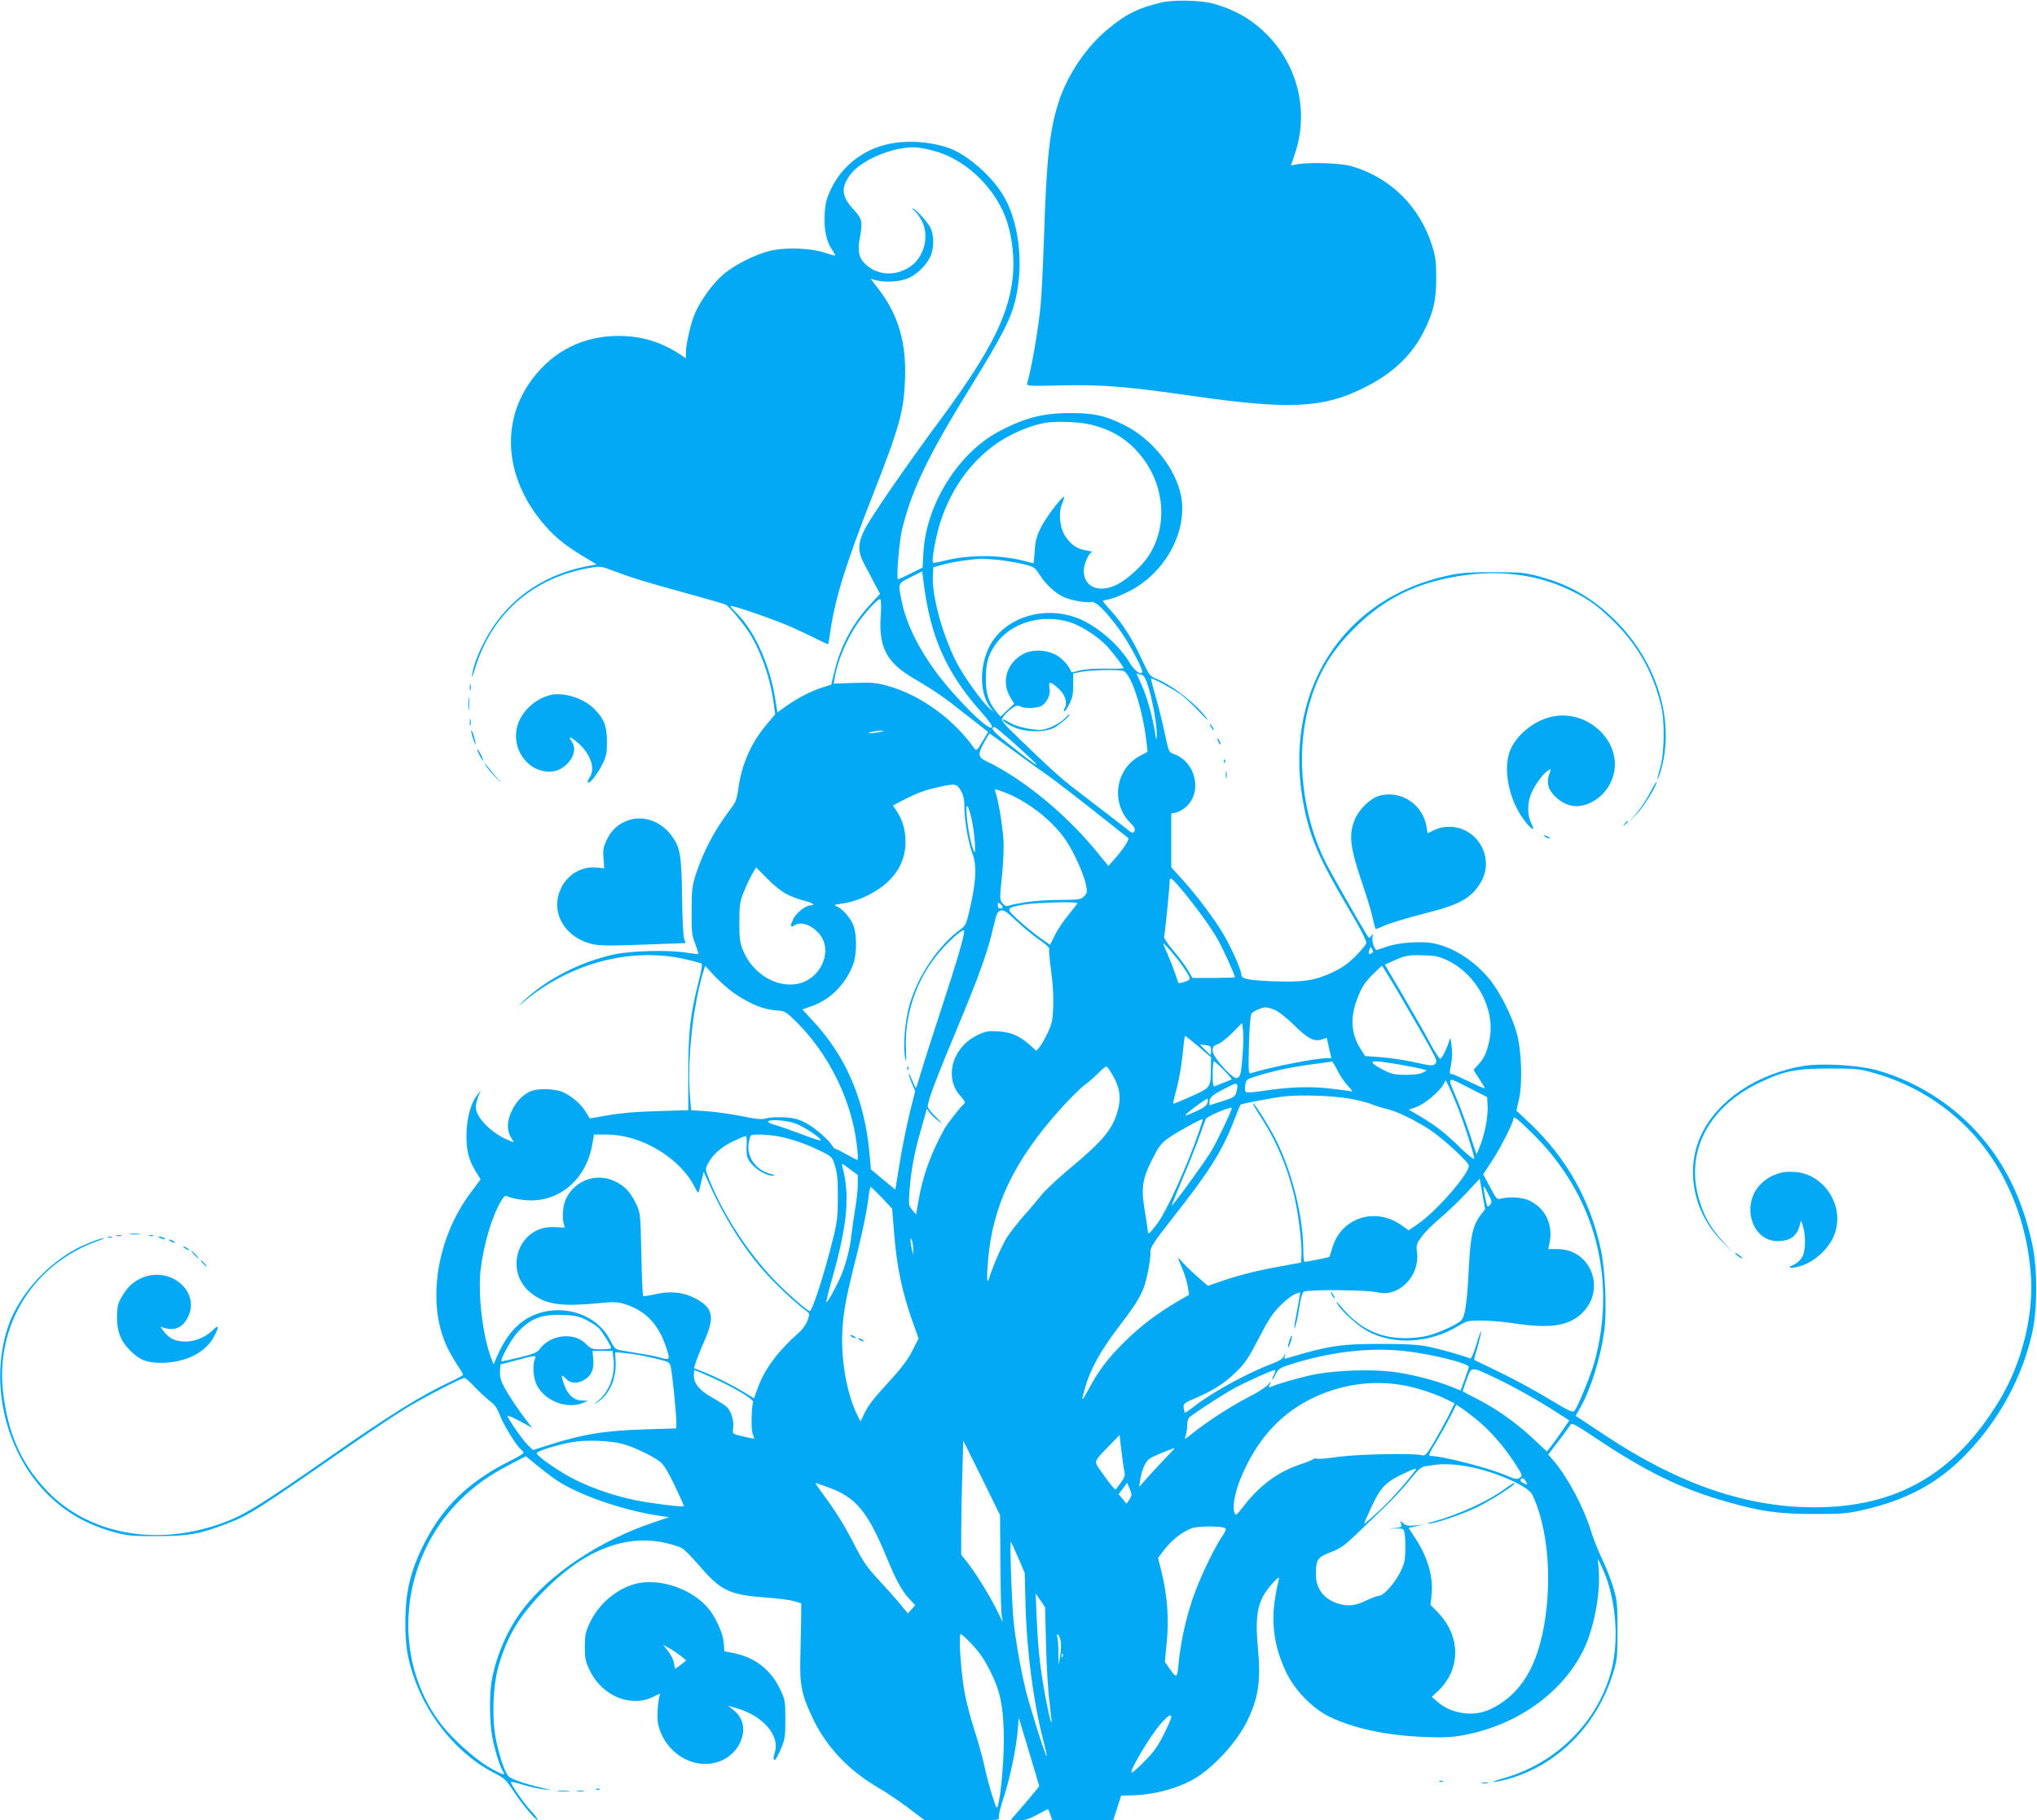 <?xml version="1.0" standalone="no"?>
<!DOCTYPE svg PUBLIC "-//W3C//DTD SVG 20010904//EN"
 "http://www.w3.org/TR/2001/REC-SVG-20010904/DTD/svg10.dtd">
<svg version="1.0" xmlns="http://www.w3.org/2000/svg"
 width="1280pt" height="1144pt" viewBox="0 0 1280 1144"
 preserveAspectRatio="xMidYMid meet">
<g transform="translate(0,1144) scale(0.1,-0.1)"
fill="#03a9f4" stroke="none">
<path d="M7301 11425 c-144 -33 -226 -73 -342 -170 -132 -110 -247 -279 -303
-445 -60 -181 -80 -357 -96 -867 -6 -171 -15 -360 -21 -420 -14 -151 -58 -403
-85 -494 -4 -15 17 -16 223 -11 261 5 391 -6 829 -68 592 -85 806 -75 1059 50
186 91 308 207 386 365 58 118 74 189 74 330 0 97 -5 134 -24 195 -77 249
-259 432 -506 505 -64 20 -263 27 -341 13 l-42 -8 23 68 c89 255 28 539 -157
737 -98 105 -208 171 -353 212 -76 21 -248 26 -324 8z"/>
<path d="M5580 10534 c-157 -34 -289 -138 -357 -279 -30 -64 -37 -92 -41 -157
-6 -95 10 -173 44 -224 14 -20 24 -38 22 -40 -2 -1 -30 6 -63 17 -84 29 -238
36 -335 15 -96 -20 -238 -91 -312 -157 -67 -59 -147 -174 -178 -255 -25 -69
-50 -182 -50 -231 l0 -35 -32 22 c-132 87 -267 125 -427 118 -219 -10 -404
-116 -529 -302 -171 -256 -144 -580 73 -854 73 -92 147 -155 269 -228 l85 -51
-67 -13 c-289 -57 -516 -227 -645 -485 -40 -80 -63 -143 -71 -200 -4 -22 5 -3
19 43 105 345 364 572 721 633 68 12 71 11 152 -20 111 -42 195 -68 461 -141
124 -34 232 -65 241 -70 21 -11 95 -99 139 -163 74 -109 140 -290 161 -446
l11 -80 -58 -69 c-94 -112 -153 -248 -173 -395 -10 -71 -17 -89 -50 -132 -99
-130 -167 -259 -216 -405 -25 -78 -28 -98 -28 -235 -1 -134 2 -156 23 -208 12
-32 21 -60 19 -62 -2 -3 -33 1 -69 7 -108 19 -349 14 -459 -10 -213 -46 -428
-157 -571 -293 -31 -30 -38 -38 -15 -19 304 262 705 366 1061 275 33 -9 65
-17 71 -19 8 -3 5 -33 -12 -98 -56 -220 -69 -327 -69 -584 l0 -241 -195 -6
c-136 -4 -229 -12 -309 -26 -62 -12 -114 -20 -116 -19 -1 2 -11 20 -24 40 -27
45 -78 91 -134 120 -54 28 -176 31 -222 6 -47 -25 -86 -68 -111 -123 -29 -61
-30 -119 -4 -162 l19 -32 -24 9 c-110 42 -215 145 -215 212 0 16 7 45 15 66
l15 37 -20 -25 c-39 -49 -63 -131 -68 -225 -5 -111 9 -176 53 -250 l35 -57
-60 -80 c-218 -289 -281 -697 -151 -973 16 -33 45 -84 65 -114 20 -29 36 -56
36 -60 0 -4 -33 -23 -72 -41 -190 -89 -382 -208 -743 -460 -492 -343 -577
-394 -745 -448 -407 -131 -818 -41 -1069 234 -153 167 -233 354 -262 608 -47
421 192 803 593 946 29 10 47 19 41 19 -20 1 -139 -46 -190 -76 -197 -113
-358 -305 -418 -498 -97 -310 -30 -677 172 -943 127 -166 297 -278 508 -333
79 -21 112 -24 265 -23 192 0 265 13 427 75 151 58 178 75 808 512 116 80 262
177 325 216 120 73 349 191 369 191 7 0 36 -26 65 -58 30 -31 72 -70 94 -87
30 -22 46 -45 62 -86 21 -59 104 -194 133 -218 9 -7 17 -17 17 -22 0 -4 -41
-29 -92 -54 -247 -124 -413 -282 -527 -505 -92 -180 -124 -311 -124 -510 0
-141 13 -222 54 -341 89 -259 283 -490 509 -604 58 -29 71 -41 117 -112 54
-83 142 -187 151 -179 3 3 -16 28 -41 55 -44 47 -127 166 -127 181 0 5 33 -3
74 -16 40 -12 98 -25 127 -29 l54 -5 -64 15 c-92 21 -189 54 -205 71 -22 22
-56 119 -78 224 -29 136 -21 347 16 474 56 188 127 306 274 458 251 259 508
365 762 314 47 -10 99 -26 117 -37 17 -11 64 -58 104 -105 135 -159 190 -186
409 -203 80 -5 165 -16 190 -24 l45 -13 -1 -109 c-1 -61 -3 -171 -5 -245 -4
-163 10 -228 81 -375 86 -178 226 -324 412 -432 44 -25 127 -81 184 -124 l105
-79 235 0 c231 0 236 0 231 20 -3 11 10 65 29 120 38 113 79 306 89 424 l7 80
64 -213 c35 -117 64 -214 64 -216 0 -3 -41 -52 -90 -110 l-91 -105 52 0 c41 0
66 8 116 35 35 19 65 35 68 35 2 0 9 -16 15 -35 l12 -35 191 0 192 0 25 77 25
78 75 2 c152 5 312 53 415 123 114 78 239 219 298 336 74 146 91 260 72 461
-16 166 -8 251 29 326 25 51 116 152 102 113 -3 -10 -14 -60 -22 -110 -29
-165 -7 -319 68 -476 56 -116 169 -231 278 -282 152 -72 356 -115 585 -124
114 -5 171 -3 240 9 337 59 625 260 761 529 69 136 112 360 100 513 l-6 70 26
-54 c87 -185 111 -451 59 -650 -83 -322 -348 -586 -679 -677 -45 -13 -73 -23
-62 -23 10 -1 44 6 75 14 320 83 574 335 678 672 25 82 27 101 27 268 0 168
-2 186 -27 270 -15 50 -47 131 -71 180 -24 50 -55 128 -69 175 -44 143 -141
327 -228 432 l-40 47 64 84 c36 46 69 92 74 102 9 15 27 6 159 -82 315 -211
533 -317 814 -398 222 -64 330 -79 555 -80 172 0 214 3 302 23 287 64 489 174
669 365 204 215 346 483 406 760 31 147 31 389 0 539 -64 309 -194 561 -392
758 -164 165 -379 289 -598 347 -117 30 -338 42 -448 24 -295 -49 -542 -216
-644 -433 -102 -217 -50 -487 129 -668 l73 -75 -69 77 c-79 86 -124 171 -153
284 -74 288 72 559 384 709 153 74 231 90 441 90 165 0 188 -2 276 -27 355
-99 650 -336 818 -658 95 -182 150 -370 170 -583 26 -266 -49 -576 -196 -819
-279 -461 -643 -671 -1163 -671 -425 0 -849 145 -1307 448 l-192 127 29 51
c68 121 128 315 151 484 17 128 6 379 -21 507 -67 313 -214 575 -444 794 l-87
82 17 77 c22 102 15 305 -16 413 -30 109 -110 265 -174 341 -95 113 -222 194
-345 220 -77 16 -222 6 -295 -20 -33 -12 -62 -21 -66 -21 -14 0 -32 58 -25 82
5 21 5 21 -8 6 -12 -15 -14 -15 -24 0 -54 87 -229 395 -262 460 -146 291 -189
662 -112 965 52 203 135 350 281 498 176 179 360 278 607 328 276 55 530 30
750 -74 116 -55 168 -91 265 -183 164 -156 263 -329 316 -547 24 -101 21 -297
-6 -390 -11 -38 -19 -71 -17 -73 2 -2 11 20 20 50 93 311 -19 684 -284 948
-142 141 -288 226 -479 277 -87 24 -115 27 -282 27 -139 1 -207 -4 -272 -17
-687 -139 -1069 -745 -923 -1463 40 -194 96 -324 270 -619 87 -148 125 -221
120 -233 -3 -11 -34 -47 -68 -82 -44 -44 -85 -73 -142 -100 -112 -53 -186 -64
-377 -57 -159 7 -198 15 -198 43 0 27 -61 166 -109 247 -58 100 -166 243 -258
346 l-73 80 0 169 0 170 29 5 c15 3 43 18 61 34 108 91 66 283 -73 334 -32 11
-33 14 -56 123 -13 61 -38 165 -57 230 -19 65 -33 120 -31 122 6 6 142 -68
189 -102 26 -19 77 -67 114 -107 37 -40 60 -61 51 -47 -61 89 -218 213 -323
255 -38 15 -44 23 -90 123 -58 126 -121 225 -192 303 -29 31 -52 59 -52 62 0
2 17 7 39 11 21 3 76 25 122 48 226 112 370 370 332 594 -31 177 -185 370
-367 457 -118 57 -184 71 -331 71 -173 0 -287 -30 -451 -117 -252 -135 -453
-455 -471 -753 l-6 -101 -74 -37 c-40 -20 -76 -36 -80 -36 -12 0 7 237 26 315
62 251 163 461 433 898 200 324 253 428 281 553 52 228 17 497 -86 658 -79
124 -232 253 -344 289 -120 39 -256 47 -373 21z m285 -41 c190 -49 371 -214
450 -410 38 -96 58 -230 52 -343 -16 -259 -128 -489 -451 -928 -219 -295 -441
-618 -481 -696 -46 -90 -47 -141 -4 -222 18 -32 47 -88 65 -123 l34 -63 -57
-62 c-111 -118 -187 -257 -227 -415 l-23 -94 -54 -17 c-70 -22 -160 -68 -229
-118 l-55 -39 -16 98 c-36 216 -134 425 -248 533 -17 17 -31 33 -31 37 0 10
229 -68 348 -117 46 -19 124 -55 174 -80 49 -25 91 -44 92 -42 2 2 8 41 15 88
30 204 97 418 264 845 170 434 197 530 204 732 9 230 -42 404 -166 566 l-50
65 32 -9 c50 -14 138 -11 192 8 56 19 121 78 150 138 25 51 26 137 1 185 -21
40 -95 120 -111 120 -5 0 -2 -5 7 -11 10 -5 30 -31 45 -57 58 -98 23 -241 -74
-302 -83 -53 -183 -51 -256 4 -57 44 -71 86 -55 174 20 112 17 124 -39 186
-75 82 -80 135 -22 216 71 98 286 185 424 173 22 -2 67 -11 100 -20z m978
-1719 c144 -33 246 -96 331 -204 146 -186 164 -436 45 -621 -41 -65 -135 -150
-200 -183 -113 -56 -209 -16 -209 88 0 41 34 115 53 117 6 1 -10 5 -37 10 -58
9 -90 31 -130 86 -36 52 -47 148 -22 207 9 22 14 41 12 43 -9 9 -120 -137
-148 -197 -24 -50 -33 -82 -36 -142 -3 -43 -6 -78 -8 -78 -2 0 -28 7 -59 15
-155 40 -351 40 -509 -1 -32 -8 -61 -13 -63 -10 -11 10 19 174 47 258 68 204
180 363 336 479 92 68 223 125 324 142 63 11 207 6 273 -9z m-559 -854 c49 -6
118 -18 153 -27 60 -15 66 -19 97 -67 37 -58 90 -107 145 -136 43 -22 149 -41
179 -33 26 6 87 -53 171 -167 62 -82 159 -265 148 -276 -15 -15 -48 12 -81 65
-75 122 -221 242 -343 283 -193 66 -410 3 -514 -148 -84 -123 -92 -321 -17
-420 l22 -29 -28 25 c-52 47 -164 205 -210 296 -86 173 -151 413 -144 536 l3
53 65 18 c57 16 167 32 240 36 14 0 65 -4 114 -9z m-449 -326 c52 -237 151
-426 325 -622 59 -67 79 -97 72 -104 -22 -22 -235 191 -355 355 -110 150 -183
302 -211 439 -24 114 -25 110 57 151 l72 36 11 -87 c6 -49 19 -124 29 -168z
m-301 -28 c-13 -195 38 -291 208 -390 138 -82 177 -108 325 -225 l142 -111
-36 -61 c-34 -56 -38 -60 -50 -43 -133 188 -342 338 -549 395 -66 18 -98 21
-206 17 l-129 -4 7 40 c16 97 68 223 132 322 48 74 141 176 153 168 6 -3 7
-48 3 -108z m1188 -36 c64 -20 154 -75 217 -134 34 -31 121 -143 121 -155 0
-3 -48 -5 -107 -3 -63 1 -131 -3 -163 -11 l-55 -13 -20 35 c-11 19 -39 49 -63
65 -57 41 -158 49 -218 18 -106 -54 -144 -173 -88 -270 l27 -45 -43 -40 -43
-41 -24 29 c-50 60 -68 114 -68 205 0 100 13 151 58 216 93 139 290 199 469
144z m335 -306 c50 -14 125 -243 148 -454 l6 -55 -46 -24 c-157 -83 -188 -297
-61 -424 26 -26 31 -38 24 -51 -9 -15 -14 -14 -51 17 -23 18 -121 94 -217 167
-187 142 -207 159 -429 372 -142 137 -143 139 -127 163 8 13 31 36 50 50 28
21 38 24 55 16 30 -16 113 -13 139 5 34 24 55 71 47 110 -8 44 5 43 55 -2 43
-39 59 -88 41 -123 -7 -12 -8 -21 -2 -21 5 0 19 21 32 48 18 36 23 64 23 118
l0 72 51 10 c56 11 229 15 262 6z m160 -105 c28 -93 53 -238 52 -298 -1 -25
-3 -35 -5 -21 -21 137 -53 254 -97 351 l-26 57 26 -7 c23 -6 30 -18 50 -82z
m-845 -350 c201 -180 187 -181 -38 -1 -92 72 -116 102 -84 102 6 0 60 -46 122
-101z m-847 70 c-51 -10 -92 -10 -50 1 17 4 44 8 60 8 25 0 24 -2 -10 -9z
m843 -117 c81 -60 170 -123 197 -142 52 -35 245 -184 420 -324 55 -44 102 -81
105 -83 8 -7 -31 -68 -78 -122 l-47 -53 -82 100 c-196 236 -459 450 -685 558
-52 24 -55 44 -16 114 18 33 34 60 36 60 2 0 69 -49 150 -108z m-330 -252 c16
-29 22 -55 22 -103 0 -82 24 -222 50 -290 30 -78 24 -182 -21 -372 -15 -64
-24 -84 -46 -100 -144 -103 -273 -292 -328 -480 -29 -101 -42 -262 -27 -335 7
-35 8 -23 5 55 -11 219 67 446 214 616 60 70 146 145 151 131 6 -20 -41 -181
-143 -492 -57 -173 -115 -355 -129 -404 -14 -49 -28 -91 -30 -93 -2 -3 -13 20
-25 49 -11 29 -20 47 -20 40 -1 -7 8 -35 19 -61 l21 -47 -36 -144 c-19 -80
-48 -220 -62 -311 l-27 -165 -77 63 -76 64 -11 119 c-32 323 -148 592 -350
810 l-70 76 62 22 c116 42 210 137 257 261 26 70 24 205 -5 261 -24 45 -65 89
-96 103 -23 9 -20 11 30 18 77 11 159 43 229 90 111 74 171 177 171 295 0 77
-17 138 -55 196 l-24 36 67 35 c84 43 140 64 222 81 104 23 112 21 138 -24z
m290 -16 c99 -39 221 -124 301 -210 55 -59 84 -102 127 -188 30 -61 60 -137
66 -169 12 -54 11 -58 -10 -80 -21 -21 -32 -22 -165 -23 -123 -1 -238 -15
-316 -38 -9 -3 -23 5 -33 19 -16 22 -17 32 -2 167 9 91 13 177 9 238 -6 89
-34 253 -50 293 -9 22 -6 22 73 -9z m-224 -156 c20 -81 32 -247 16 -208 -18
39 -38 138 -45 220 -8 91 5 85 29 -12z m-1154 -481 c30 -15 79 -32 108 -39 50
-12 70 -28 34 -28 -29 0 -88 -47 -106 -83 -23 -50 -21 -60 9 -41 55 36 162
-31 185 -115 26 -99 -39 -212 -142 -247 -138 -46 -307 48 -369 204 -20 48 -23
75 -23 177 0 106 3 128 27 187 14 37 38 88 52 112 l26 45 72 -73 c44 -44 93
-83 127 -99z m2476 31 c86 -103 178 -229 223 -307 31 -52 111 -228 111 -243 0
-2 -60 -3 -134 -4 l-133 0 -26 45 c-14 25 -55 81 -91 123 -36 42 -64 83 -61
90 5 13 35 316 35 351 0 29 13 20 76 -55z m-1126 -109 c0 -5 -7 -9 -15 -9 -9
0 -15 9 -15 21 0 18 2 19 15 9 8 -7 15 -16 15 -21z m470 25 c0 -3 -25 -36 -55
-72 -31 -37 -70 -95 -86 -129 l-31 -61 -62 44 c-35 24 -95 74 -135 110 -83 77
-83 78 32 99 72 13 337 20 337 9z m-241 -229 c45 -31 68 -52 64 -61 -3 -8 3
-70 12 -138 11 -77 16 -162 13 -223 -3 -84 -8 -107 -34 -163 -17 -36 -40 -76
-51 -90 l-21 -24 -40 36 c-63 57 -117 81 -198 86 -61 4 -80 1 -125 -20 -164
-75 -221 -269 -113 -387 31 -35 32 -40 18 -52 -21 -17 -105 -126 -123 -159
-82 -151 -132 -288 -158 -438 l-17 -94 -24 28 c-22 27 -23 34 -17 118 9 126
30 242 73 389 l36 128 18 -24 c10 -14 35 -37 55 -52 29 -22 26 -17 -14 23 -29
28 -53 58 -53 67 0 39 47 162 196 520 130 312 183 462 215 604 20 86 26 102
46 108 19 7 34 -3 98 -63 41 -39 106 -93 144 -119z m906 -172 c51 -76 52 -79
10 -93 -20 -7 -38 -10 -39 -8 -2 1 -11 28 -21 58 -10 30 -31 84 -46 119 -16
35 -29 67 -29 70 1 11 90 -93 125 -146z m1184 86 c-18 -11 -22 -5 -14 22 7 20
8 21 17 4 8 -12 7 -20 -3 -26z m483 -48 c178 -88 293 -304 259 -487 -15 -81
-33 -123 -70 -163 -17 -18 -31 -34 -31 -36 0 -2 16 -26 35 -55 19 -29 35 -55
35 -59 0 -4 -44 15 -97 41 -54 26 -103 48 -110 48 -16 0 -16 2 -3 71 5 30 6
78 1 109 -7 51 -8 53 -16 25 -10 -38 -42 -102 -54 -109 -5 -3 -35 42 -66 101
-31 58 -108 193 -170 299 l-113 192 57 25 c73 33 90 36 191 33 73 -2 94 -7
152 -35z m-4492 -201 c109 -74 192 -107 280 -111 41 -3 51 -9 116 -73 188
-188 323 -447 369 -710 14 -85 20 -156 11 -156 -2 0 -32 16 -66 35 -34 19 -66
35 -70 35 -5 0 -13 7 -18 16 -22 39 -108 114 -165 145 -50 26 -76 33 -137 37
-41 2 -92 0 -113 -6 -31 -9 -61 -6 -155 13 -64 13 -163 27 -218 31 l-101 7 -7
81 c-18 231 15 550 79 774 l16 52 61 -66 c35 -36 87 -83 118 -104z m4168 18
c115 -197 204 -352 232 -407 19 -38 20 -45 7 -58 -12 -13 -29 -11 -128 11 -63
14 -158 28 -212 32 l-99 7 -23 36 c-66 100 -74 208 -23 333 26 66 45 95 91
141 31 31 59 57 61 57 2 0 44 -69 94 -152z m-763 -127 c22 -10 74 -52 115 -92
87 -86 126 -107 174 -92 l33 10 14 -63 15 -64 -24 0 c-74 0 -349 -54 -483 -95
-14 -5 -15 14 -11 177 3 114 9 188 16 197 14 18 65 40 91 40 11 0 38 -8 60
-18z m-207 -280 c-9 -122 -13 -137 -35 -146 -26 -10 -152 131 -153 170 0 26 5
33 33 43 18 6 59 39 92 72 l60 61 6 -48 c3 -26 2 -95 -3 -152z m-277 52 l79
-68 -1 -70 c-2 -122 0 -119 -123 -175 -60 -27 -111 -48 -113 -46 -2 2 3 28 11
57 23 79 43 193 51 287 4 45 10 82 12 82 2 0 40 -30 84 -67z m79 -24 c0 -16
-1 -29 -3 -29 -2 0 -17 15 -35 33 l-32 33 35 -4 c31 -4 35 -8 35 -33z m80
-124 c29 -30 52 -56 49 -58 -2 -2 -24 -12 -49 -21 -25 -10 -51 -20 -57 -23
-10 -4 -13 15 -13 76 0 45 4 81 8 81 4 0 32 -25 62 -55z m713 0 c14 -30 43
-73 64 -96 36 -40 36 -42 13 -36 -14 3 -77 11 -140 18 -125 12 -248 7 -404
-17 -62 -10 -102 -12 -108 -6 -5 5 -6 25 -3 44 6 32 12 36 58 51 142 44 242
64 452 90 17 2 32 5 35 6 3 0 18 -24 33 -54z m389 35 c62 -11 127 -23 143 -28
l30 -9 -25 -14 c-16 -9 -55 -14 -105 -14 -67 0 -89 4 -136 28 -32 15 -62 34
-69 42 -11 13 -8 15 18 15 16 0 81 -9 144 -20z m-1796 -75 c41 -75 49 -132 29
-210 -32 -120 -91 -192 -301 -367 -72 -60 -152 -134 -178 -166 -25 -31 -75
-91 -112 -132 -36 -41 -83 -101 -104 -132 -31 -47 -88 -177 -115 -262 -13 -44
-16 1 -6 116 29 341 163 622 450 943 56 63 125 132 154 154 29 21 70 57 92 80
21 23 44 40 49 38 5 -2 24 -30 42 -62z m2249 -79 l100 -51 3 -63 c3 -66 -21
-181 -53 -257 l-17 -40 -43 130 c-24 72 -63 179 -89 238 -53 127 -59 124 99
43z m-94 -92 c45 -111 118 -337 112 -347 -3 -5 -42 27 -87 70 -100 97 -145
132 -245 193 l-78 46 48 17 c51 19 145 97 169 142 l14 26 18 -34 c9 -19 32
-70 49 -113z m-1377 118 c3 -5 1 -24 -4 -43 -9 -32 -16 -36 -90 -60 l-80 -25
0 21 c0 28 20 45 95 83 66 34 71 36 79 24z m710 -87 c47 -8 108 -24 136 -35
28 -11 72 -25 96 -30 61 -14 173 -68 267 -129 85 -56 247 -205 247 -228 0 -52
-209 -290 -321 -366 l-57 -39 -50 35 c-163 112 -372 43 -428 -139 -10 -33 -19
-61 -20 -63 -3 -3 -142 -31 -156 -31 -5 0 -8 29 -8 64 0 215 -68 494 -171 700
-43 86 -139 239 -146 232 -2 -2 21 -43 52 -90 99 -152 174 -333 214 -521 23
-105 44 -293 39 -350 l-3 -40 -120 -22 c-148 -26 -264 -55 -378 -94 l-87 -30
-70 61 c-38 34 -81 76 -95 94 -29 34 -28 30 9 -59 13 -33 27 -81 31 -106 l7
-46 -74 -43 c-135 -80 -232 -154 -334 -255 -104 -103 -162 -180 -226 -300 -43
-80 -46 -77 -18 19 31 109 96 227 201 365 115 152 138 188 167 261 18 45 45
189 41 218 -4 28 17 61 141 219 230 291 312 423 385 613 21 52 38 96 39 97 7
7 211 46 281 53 103 11 301 4 409 -15z m-897 -27 c-5 -18 -25 -32 -79 -56 -55
-24 -68 -28 -53 -13 33 31 129 100 133 96 3 -2 2 -15 -1 -27z m153 -32 c0 -16
-95 -216 -132 -276 -43 -70 -240 -341 -245 -336 -1 1 27 72 63 157 37 85 84
204 106 264 21 61 42 116 46 124 10 17 162 81 162 67z m1891 -161 c390 -384
532 -909 388 -1435 -22 -80 -101 -273 -123 -303 -13 -17 -24 -12 -168 74 -84
51 -223 126 -308 167 -85 41 -156 76 -157 76 -1 1 9 40 23 86 13 47 23 89 21
93 -1 5 -15 -32 -30 -83 -19 -63 -32 -90 -41 -87 -56 22 -189 59 -262 74 -69
13 -137 17 -299 17 -251 0 -329 -12 -588 -90 -16 -5 -18 -2 -13 18 5 21 4 20
-6 -3 -7 -18 -28 -32 -72 -48 -157 -60 -367 -174 -489 -267 -32 -25 -60 -44
-62 -42 -2 2 -5 16 -7 31 -3 25 2 30 76 61 118 52 183 94 256 166 55 54 78 89
140 210 60 115 87 157 135 205 33 33 75 65 92 72 l33 11 -6 -41 c-4 -23 -13
-73 -20 -111 -8 -38 -12 -71 -10 -73 5 -5 21 67 36 161 5 33 15 63 22 68 24
15 401 12 466 -4 133 -33 266 104 246 254 -6 43 -3 51 30 97 21 28 73 80 116
116 44 37 118 107 164 157 l84 90 17 -95 17 -96 -26 -34 c-51 -66 -66 -133
-76 -331 -12 -237 -24 -316 -53 -339 -36 -28 -140 -75 -205 -91 -33 -9 -95
-16 -138 -16 -170 0 -295 62 -413 205 -20 24 -28 30 -20 15 22 -45 133 -145
196 -178 165 -87 388 -73 565 34 54 33 62 35 145 35 48 0 135 -7 193 -16 228
-35 344 -21 429 51 169 145 77 413 -142 414 l-58 0 8 38 c23 112 -23 214 -121
264 -43 23 -125 29 -181 16 -29 -8 -31 -6 -72 72 l-43 80 56 85 c54 82 134
241 134 264 0 20 26 0 121 -94z m-2095 19 c-76 -224 -210 -517 -270 -592 -49
-62 -51 -63 -54 -36 -1 16 -9 71 -18 122 -24 142 -17 198 42 317 40 82 58 106
97 136 46 35 219 131 224 125 2 -1 -8 -34 -21 -72z m-2540 46 c55 -19 171 -97
160 -107 -2 -3 -51 13 -108 35 -57 22 -131 48 -165 58 -34 9 -60 21 -57 26 10
15 114 8 170 -12z m-1036 -91 c168 -46 327 -164 397 -294 31 -59 32 -59 38
-30 4 17 12 48 17 70 l10 40 16 -35 c102 -233 221 -427 359 -585 72 -82 197
-200 265 -250 27 -20 27 -20 13 -62 -9 -26 -32 -58 -57 -80 -126 -110 -212
-225 -254 -339 l-26 -72 -62 38 c-74 45 -181 99 -258 129 l-57 23 13 41 c8 23
30 80 51 127 68 153 57 210 -54 269 -77 41 -159 49 -255 27 -38 -9 -72 -14
-75 -10 -3 3 -8 121 -11 262 -5 249 -6 259 -31 312 -35 75 -70 114 -131 144
-117 59 -256 10 -312 -109 -19 -39 -25 -114 -14 -155 l7 -25 -63 3 c-236 13
-331 -290 -134 -426 91 -62 180 -74 411 -52 87 9 117 8 156 -4 142 -42 225
-132 275 -299 16 -53 12 -56 -54 -37 -30 9 -71 16 -246 45 -27 5 -36 15 -58
60 -68 137 -233 214 -397 185 -150 -27 -250 -122 -327 -310 l-10 -25 -12 30
c-55 138 -88 405 -70 564 19 159 70 332 126 428 21 36 28 42 43 34 10 -6 47
-15 82 -20 218 -35 407 108 450 342 l12 67 76 0 c46 0 106 -8 151 -21z m948 6
c81 -17 172 -50 259 -94 60 -30 63 -33 80 -89 14 -43 18 -90 18 -197 -1 -124
-4 -155 -33 -270 -55 -220 -128 -445 -144 -445 -12 0 -123 96 -196 169 -179
179 -340 422 -436 659 -25 64 -25 64 -7 100 28 55 88 107 161 141 36 17 70 31
75 31 6 0 9 -21 7 -50 -2 -28 -1 -61 2 -75 14 -57 105 -125 166 -124 16 0 7 5
-23 13 -90 24 -148 110 -132 195 4 20 9 39 11 43 8 13 118 9 192 -7z m482
-300 c0 -33 -7 -100 -16 -150 -8 -49 -19 -124 -24 -167 -9 -84 -33 -177 -64
-253 -30 -71 -90 -179 -93 -168 -2 5 15 74 38 154 94 333 111 519 62 698 -6
22 -2 21 45 -15 l52 -38 0 -61z m3972 -128 c-16 -18 -17 -15 -29 45 -17 88
-16 90 17 28 26 -51 27 -56 12 -73z m-3820 45 l64 -68 12 -150 c17 -216 50
-373 118 -565 l36 -101 -38 -75 c-26 -52 -67 -108 -133 -180 -118 -129 -145
-164 -172 -221 l-22 -45 -18 36 c-65 127 -105 343 -96 527 6 128 22 212 97
509 28 112 56 248 63 302 6 54 14 99 18 99 4 0 35 -31 71 -68z m196 -322 l0
-35 -8 30 c-4 17 -8 41 -8 55 -1 23 0 23 8 5 5 -11 8 -36 8 -55z m-2057 -444
c30 -15 65 -37 78 -49 22 -21 81 -114 81 -129 0 -5 -28 -8 -62 -8 -58 0 -65 3
-96 34 -74 76 -224 60 -290 -32 -16 -22 -39 -31 -128 -53 -60 -15 -111 -26
-113 -24 -9 10 62 139 99 179 83 90 153 118 286 112 74 -2 100 -8 145 -30z
m5147 -197 c165 -18 402 -77 402 -100 0 -4 -12 -39 -26 -78 l-26 -70 -51 21
c-105 43 -275 86 -386 98 -133 15 -332 8 -466 -15 -74 -13 -236 -58 -293 -82
-11 -4 -12 -1 -2 18 10 21 9 21 -12 -3 -12 -15 -67 -50 -120 -77 -107 -54
-261 -154 -351 -226 -52 -42 -56 -44 -47 -20 5 14 10 45 10 67 0 27 6 45 18
54 43 34 213 144 272 176 71 40 245 118 261 118 5 0 3 -13 -6 -30 -9 -16 -13
-30 -10 -30 2 0 13 16 23 37 18 33 26 38 113 65 243 74 481 101 697 77z
m-4973 -51 c12 -97 -25 -201 -92 -257 -35 -30 -35 -31 -5 -11 75 50 118 152
110 262 l-3 50 67 -6 c61 -6 145 -22 239 -47 27 -7 39 -16 43 -35 9 -34 36
-298 36 -350 l0 -41 -192 -6 c-259 -8 -392 -29 -611 -99 l-98 -31 -30 29 c-33
31 -129 169 -129 185 0 5 35 -10 78 -33 l77 -42 -27 34 c-54 69 -126 176 -152
227 -20 38 -26 63 -24 95 l3 43 84 22 c151 40 142 39 129 3 -13 -38 -5 -118
16 -157 51 -99 193 -152 291 -109 l30 13 -38 1 c-49 0 -90 37 -112 100 -21 62
-19 69 10 38 30 -32 74 -34 120 -6 42 26 59 67 53 130 l-5 50 63 0 63 0 6 -52z
m5540 -117 c108 -51 275 -144 393 -221 l73 -47 -48 -70 c-26 -38 -58 -82 -70
-97 l-23 -28 -84 79 c-109 101 -219 180 -342 245 -55 28 -100 52 -102 53 -1 1
9 35 24 74 32 86 24 85 179 12z m-4929 5 c138 -61 270 -139 266 -157 -11 -45
-13 -171 -3 -199 l11 -32 -32 6 c-18 3 -49 11 -69 16 -36 10 -37 12 -32 43 7
44 -12 109 -40 135 -12 11 -54 38 -92 59 -78 43 -115 88 -115 139 0 19 2 34 4
34 2 0 48 -20 102 -44z m4347 -51 c90 -16 201 -52 280 -91 l47 -24 -41 -83
c-23 -45 -64 -119 -91 -165 -47 -78 -52 -83 -77 -77 -52 13 -401 6 -514 -10
-61 -9 -123 -15 -139 -13 -15 3 -26 2 -23 0 3 -3 -37 -19 -87 -36 -136 -46
-250 -129 -349 -256 -50 -64 -54 -68 -62 -47 -14 37 2 125 39 216 95 232 237
394 433 495 182 93 387 125 584 91z m454 -207 c86 -68 174 -166 244 -272 57
-86 58 -90 39 -103 -17 -12 -28 -10 -87 15 -113 48 -400 122 -474 122 -15 0
-9 15 37 91 30 50 70 122 90 161 l35 70 27 -18 c15 -9 55 -39 89 -66z m-2201
-340 c6 -25 -1 -38 -54 -108 -5 -6 -42 39 -93 113 -47 67 -50 56 50 160 l66
68 12 -103 c7 -57 15 -115 19 -130z m-3152 177 c65 -17 184 -74 233 -111 23
-17 50 -62 93 -151 33 -69 59 -127 57 -129 -7 -7 -208 18 -300 37 -137 28
-266 72 -382 129 -95 47 -235 143 -242 166 -4 13 120 52 222 71 86 15 240 10
319 -12z m2372 -738 c1 -161 4 -312 8 -337 l7 -45 -34 70 c-42 87 -134 237
-187 304 l-40 50 0 149 c0 82 3 243 7 359 l6 209 116 -234 115 -234 2 -291z
m1039 651 c-33 -35 -85 -90 -114 -123 l-53 -60 7 45 c11 66 33 117 61 134 20
14 138 63 155 65 3 1 -22 -27 -56 -61z m-3832 -138 c145 -97 423 -193 656
-227 l55 -8 -100 -34 c-334 -112 -647 -321 -817 -543 -97 -127 -168 -289 -197
-448 -16 -88 -14 -270 4 -360 15 -80 52 -197 69 -217 19 -26 -16 -13 -96 34
-91 55 -227 178 -298 271 -312 412 -260 1023 120 1403 93 92 179 154 313 224
l102 53 70 -57 c39 -32 93 -73 119 -91z m5723 85 c172 -30 386 -123 413 -179
82 -173 116 -435 91 -692 -34 -351 -148 -560 -360 -658 -102 -47 -239 -27
-325 47 l-38 33 45 42 c28 26 56 66 74 105 57 127 27 271 -80 383 l-47 48 7
66 c11 115 -26 239 -108 361 l-37 57 47 10 47 11 -53 -6 c-43 -4 -57 -1 -74
13 -20 19 -21 19 -14 -3 6 -20 3 -22 -36 -26 l-43 -4 47 1 c42 1 48 -2 53 -23
8 -32 8 -151 -1 -187 -20 -84 -119 -214 -163 -214 -9 0 -45 -14 -79 -30 -72
-34 -118 -37 -183 -15 -86 31 -132 96 -130 185 1 91 9 102 93 135 61 23 87 42
158 110 47 45 127 122 178 171 52 49 123 126 159 171 52 65 73 84 97 88 17 2
42 6 56 8 56 9 122 6 206 -8z m-323 -27 c-72 -94 -161 -193 -231 -257 -48 -44
-88 -79 -89 -77 -2 2 19 50 46 108 57 121 88 153 195 204 75 36 94 41 79 22z
m695 -68 c14 -23 10 -25 -19 -9 -11 5 -17 14 -14 20 9 14 19 11 33 -11z
m-4379 -39 c171 -63 244 -151 365 -445 56 -136 93 -204 137 -251 l40 -43 -23
-26 -23 -26 -56 68 c-31 37 -92 105 -136 152 -62 67 -91 109 -137 198 -63 125
-121 219 -203 330 -29 39 -51 72 -48 72 2 0 40 -13 84 -29z m1901 -45 c0 -6
-7 -22 -16 -34 l-15 -22 -25 30 -25 30 27 35 27 36 14 -32 c7 -17 13 -37 13
-43z m588 -210 c9 -5 4 -19 -18 -51 -55 -81 -149 -280 -189 -402 -43 -129 -75
-282 -86 -406 -8 -86 -12 -87 -59 -19 l-26 38 12 127 c14 147 3 291 -33 438
l-22 88 41 54 c46 59 111 110 169 132 39 15 187 16 211 1z m-1300 -186 l41
-95 5 -200 c7 -286 50 -616 111 -849 14 -54 24 -100 22 -102 -6 -7 -105 307
-132 416 -33 139 -62 302 -75 425 -12 111 -26 513 -18 505 3 -3 24 -48 46
-100z m175 -548 c3 -130 13 -293 22 -361 8 -68 14 -125 12 -127 -5 -5 -32 122
-52 241 -23 139 -34 256 -41 420 l-6 150 30 -43 29 -43 6 -237z m-482 21 c63
-65 91 -106 133 -189 58 -116 77 -199 83 -369 5 -145 -14 -391 -36 -470 -7
-28 -10 -22 -39 70 -17 55 -38 136 -47 180 -9 44 -36 141 -60 215 -24 74 -52
182 -63 240 -23 118 -40 370 -25 370 5 0 29 -21 54 -47z m574 4 c4 -18 2 -60
-3 -93 l-10 -59 -1 82 c0 45 -4 89 -8 99 -4 11 -3 15 5 10 6 -4 14 -21 17 -39z
m12 -99 c-3 -8 -6 -5 -6 6 -1 11 2 17 5 13 3 -3 4 -12 1 -19z m683 -380 c0 -7
-21 -56 -47 -108 -36 -72 -64 -112 -119 -167 -39 -40 -76 -73 -82 -73 -23 0
122 243 189 315 42 46 59 55 59 33z"/>
<path d="M6685 6920 c-16 -16 -54 -39 -84 -51 -51 -19 -63 -20 -130 -10 -42 6
-94 22 -119 36 -51 29 -59 31 -43 11 6 -8 35 -24 64 -37 73 -32 195 -33 252
-2 35 18 108 83 94 83 -3 0 -18 -13 -34 -30z"/>
<path d="M5701 4724 c0 -11 3 -14 6 -6 3 7 2 16 -1 19 -3 4 -6 -2 -5 -13z"/>
<path d="M8370 3300 c6 -11 13 -20 16 -20 2 0 0 9 -6 20 -6 11 -13 20 -16 20
-2 0 0 -9 6 -20z"/>
<path d="M8102 3013 c-15 -48 -8 -55 8 -8 7 20 10 38 8 41 -3 2 -10 -13 -16
-33z"/>
<path d="M5350 3040 c8 -5 20 -10 25 -10 6 0 3 5 -5 10 -8 5 -19 10 -25 10 -5
0 -3 -5 5 -10z"/>
<path d="M5400 3020 c8 -5 20 -10 25 -10 6 0 3 5 -5 10 -8 5 -19 10 -25 10 -5
0 -3 -5 5 -10z"/>
<path d="M9452 2080 c-103 -75 -285 -158 -439 -201 -53 -14 -58 -17 -23 -13
48 7 179 51 267 90 89 39 286 164 258 163 -5 0 -34 -17 -63 -39z"/>
<path d="M2952 7120 c0 -19 2 -27 5 -17 2 9 2 25 0 35 -3 9 -5 1 -5 -18z"/>
<path d="M2943 7015 c0 -38 2 -53 4 -32 2 20 2 52 0 70 -2 17 -4 1 -4 -38z"/>
<path d="M3455 7071 c-110 -29 -199 -125 -211 -227 -16 -134 83 -254 209 -254
102 0 190 118 141 188 -27 39 -10 35 40 -9 79 -70 109 -162 70 -217 -9 -13
-13 -26 -9 -30 10 -10 60 54 92 118 23 47 27 67 27 140 0 97 -18 143 -81 206
-66 67 -196 107 -278 85z"/>
<path d="M9767 6939 c-111 -18 -227 -105 -273 -204 -56 -120 -13 -331 93 -462
40 -50 61 -57 38 -13 -25 48 -29 111 -11 171 16 55 74 141 113 166 21 14 21
14 7 -25 -18 -54 -4 -101 46 -145 51 -47 110 -63 170 -48 96 25 171 105 192
205 42 199 -160 391 -375 355z"/>
<path d="M2952 6900 c0 -19 2 -27 5 -17 2 9 2 25 0 35 -3 9 -5 1 -5 -18z"/>
<path d="M7610 6870 c6 -11 13 -20 16 -20 2 0 0 9 -6 20 -6 11 -13 20 -16 20
-2 0 0 -9 6 -20z"/>
<path d="M2961 6845 c1 -21 27 -98 28 -80 0 6 -6 30 -13 55 -8 25 -15 36 -15
25z"/>
<path d="M7650 6795 c0 -5 5 -17 10 -25 5 -8 10 -10 10 -5 0 6 -5 17 -10 25
-5 8 -10 11 -10 5z"/>
<path d="M3000 6726 c0 -11 30 -66 36 -66 2 0 -3 15 -12 33 -19 36 -24 44 -24
33z"/>
<path d="M7691 6654 c0 -11 3 -14 6 -6 3 7 2 16 -1 19 -3 4 -6 -2 -5 -13z"/>
<path d="M3050 6633 c6 -13 34 -47 63 -76 41 -43 44 -44 12 -8 -22 25 -51 60
-63 76 -15 19 -19 22 -12 8z"/>
<path d="M7702 6570 c0 -19 2 -27 5 -17 2 9 2 25 0 35 -3 9 -5 1 -5 -18z"/>
<path d="M10368 6457 c-21 -40 -58 -97 -84 -127 l-46 -55 51 54 c44 47 129
186 119 196 -2 2 -20 -29 -40 -68z"/>
<path d="M8667 6439 c-59 -17 -132 -90 -157 -157 -35 -91 -25 -171 44 -376 32
-93 64 -198 71 -233 8 -36 16 -67 18 -70 3 -2 18 2 34 10 42 21 141 52 297 92
201 51 274 93 331 190 90 151 -19 346 -195 349 -37 0 -69 -6 -97 -20 l-42 -21
-7 41 c-23 142 -162 232 -297 195z"/>
<path d="M3952 6286 c-64 -21 -107 -59 -138 -121 -23 -48 -26 -64 -22 -119 l5
-63 -48 5 c-94 9 -184 -44 -225 -133 -64 -136 10 -287 168 -340 57 -20 111
-21 394 -10 l222 8 -10 31 c-5 17 -11 137 -12 266 -4 262 -12 307 -69 382 -66
87 -172 124 -265 94z"/>
<path d="M10209 6263 c-13 -16 -12 -17 4 -4 16 13 21 21 13 21 -2 0 -10 -8
-17 -17z"/>
<path d="M9710 6180 c8 -5 20 -10 25 -10 6 0 3 5 -5 10 -8 5 -19 10 -25 10 -5
0 -3 -5 5 -10z"/>
<path d="M11195 4071 c-56 -16 -83 -30 -121 -63 -138 -122 -74 -368 96 -368
81 0 124 33 140 105 7 30 7 30 20 -15 18 -62 16 -150 -5 -189 -10 -19 -31 -39
-53 -49 -59 -26 -7 -27 61 -2 74 28 149 96 184 168 88 179 -41 403 -240 417
-29 2 -65 0 -82 -4z"/>
<path d="M818 3683 c18 -2 45 -2 60 0 15 2 0 4 -33 4 -33 0 -45 -2 -27 -4z"/>
<path d="M733 3673 c9 -2 23 -2 30 0 6 3 -1 5 -18 5 -16 0 -22 -2 -12 -5z"/>
<path d="M938 3673 c6 -2 18 -2 25 0 6 3 1 5 -13 5 -14 0 -19 -2 -12 -5z"/>
<path d="M678 3663 c6 -2 18 -2 25 0 6 3 1 5 -13 5 -14 0 -19 -2 -12 -5z"/>
<path d="M1005 3660 c27 -12 43 -12 25 0 -8 5 -22 9 -30 9 -10 0 -8 -3 5 -9z"/>
<path d="M1070 3640 c8 -5 20 -10 25 -10 6 0 3 5 -5 10 -8 5 -19 10 -25 10 -5
0 -3 -5 5 -10z"/>
<path d="M1150 3606 c0 -3 9 -10 20 -16 11 -6 20 -8 20 -6 0 3 -9 10 -20 16
-11 6 -20 8 -20 6z"/>
<path d="M1220 3555 c13 -14 26 -25 28 -25 3 0 -5 11 -18 25 -13 14 -26 25
-28 25 -3 0 5 -11 18 -25z"/>
<path d="M10904 3561 c7 -11 46 -35 46 -28 0 3 -12 12 -26 22 -15 9 -23 12
-20 6z"/>
<path d="M1275 3500 c10 -11 20 -20 23 -20 3 0 -3 9 -13 20 -10 11 -20 20 -23
20 -3 0 3 -9 13 -20z"/>
<path d="M885 3406 c-55 -25 -93 -64 -128 -130 -17 -32 -22 -58 -22 -116 0
-90 24 -149 82 -207 61 -61 105 -78 198 -78 147 1 273 62 327 160 37 67 35 85
-3 47 -48 -47 -114 -74 -176 -73 -60 0 -101 20 -134 64 l-21 29 23 -7 c65 -21
117 2 149 65 84 164 -115 330 -295 246z"/>
<path d="M4010 1490 c-125 -26 -244 -123 -303 -247 -28 -60 -32 -78 -32 -153
0 -76 4 -93 33 -152 78 -160 261 -232 401 -160 39 20 43 21 36 5 -5 -10 -10
-52 -13 -93 -3 -59 1 -87 17 -131 56 -148 214 -236 353 -195 67 19 119 63 147
121 39 82 24 158 -41 209 l-33 26 55 -16 c161 -46 269 -168 240 -272 -12 -45
-12 -52 -1 -52 5 0 22 30 37 67 27 62 29 78 29 188 0 114 -2 123 -32 187 -58
124 -159 202 -293 229 l-58 11 -4 52 c-5 65 -54 170 -104 226 -103 115 -291
179 -434 150z m272 -460 l30 -26 -35 -27 -35 -26 -7 37 c-3 20 -20 55 -37 76
l-32 39 42 -23 c24 -13 56 -36 74 -50z"/>
<path d="M9048 243 c7 -3 16 -2 19 1 4 3 -2 6 -13 5 -11 0 -14 -3 -6 -6z"/>
<path d="M9313 233 c9 -2 25 -2 35 0 9 3 1 5 -18 5 -19 0 -27 -2 -17 -5z"/>
<path d="M3748 193 c7 -3 16 -2 19 1 4 3 -2 6 -13 5 -11 0 -14 -3 -6 -6z"/>
<path d="M3508 183 c17 -2 47 -2 65 0 17 2 3 4 -33 4 -36 0 -50 -2 -32 -4z"/>
<path d="M3628 183 c12 -2 30 -2 40 0 9 3 -1 5 -23 4 -22 0 -30 -2 -17 -4z"/>
</g>
</svg>
